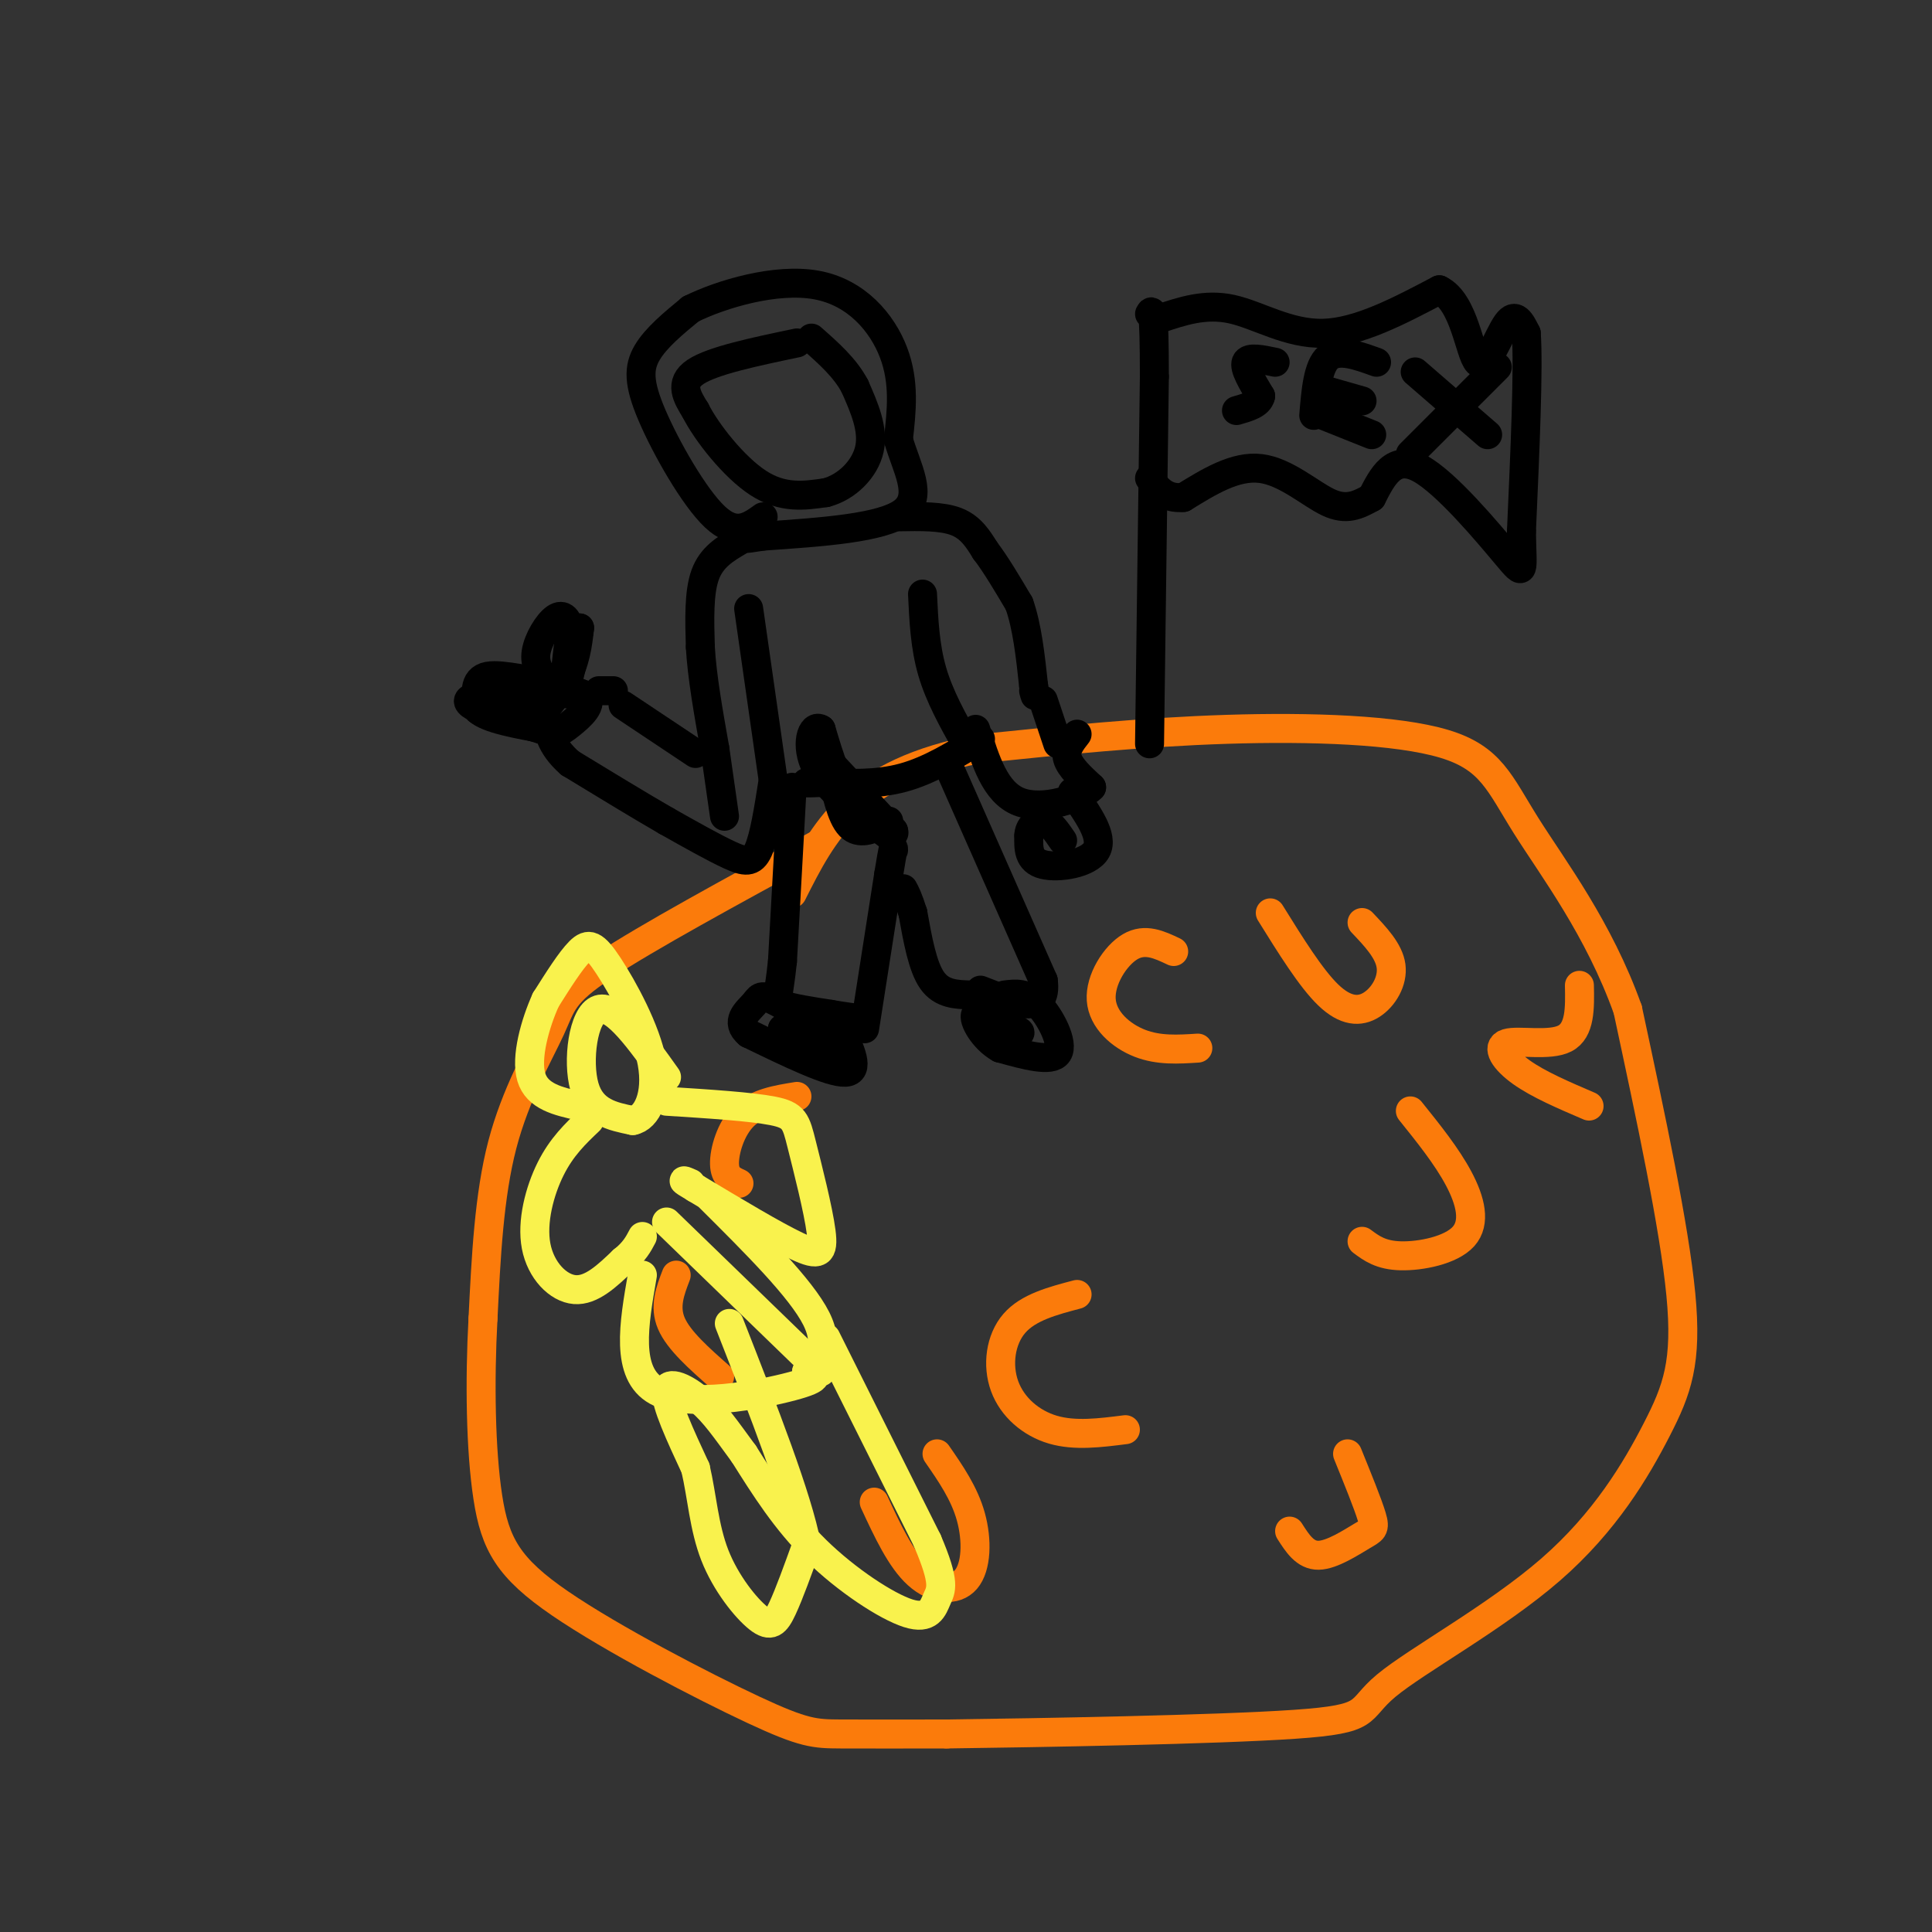 <svg viewBox='0 0 400 400' version='1.1' xmlns='http://www.w3.org/2000/svg' xmlns:xlink='http://www.w3.org/1999/xlink'><rect x="0" y="0" width="400" height="400" fill="#333333" stroke="none"/><g fill='none' stroke='rgb(251,123,11)' stroke-width='6' stroke-linecap='round' stroke-linejoin='round'><path d='M169,175c-17.625,9.595 -35.250,19.190 -44,25c-8.750,5.810 -8.625,7.833 -11,13c-2.375,5.167 -7.250,13.476 -10,24c-2.750,10.524 -3.375,23.262 -4,36'/><path d='M100,273c-0.711,12.950 -0.489,27.326 1,37c1.489,9.674 4.244,14.644 15,22c10.756,7.356 29.511,17.096 40,22c10.489,4.904 12.711,4.973 18,5c5.289,0.027 13.644,0.014 22,0'/><path d='M196,359c19.023,-0.250 55.582,-0.875 72,-2c16.418,-1.125 12.695,-2.749 19,-8c6.305,-5.251 22.638,-14.129 34,-24c11.362,-9.871 17.751,-20.734 22,-29c4.249,-8.266 6.357,-13.933 5,-28c-1.357,-14.067 -6.178,-36.533 -11,-59'/><path d='M337,209c-5.982,-16.764 -15.439,-29.174 -21,-38c-5.561,-8.826 -7.228,-14.069 -17,-17c-9.772,-2.931 -27.649,-3.552 -45,-3c-17.351,0.552 -34.175,2.276 -51,4'/><path d='M203,155c-13.400,2.489 -21.400,6.711 -27,12c-5.600,5.289 -8.800,11.644 -12,18'/><path d='M243,197c-2.958,-1.405 -5.917,-2.810 -9,-1c-3.083,1.810 -6.292,6.833 -6,11c0.292,4.167 4.083,7.476 8,9c3.917,1.524 7.958,1.262 12,1'/><path d='M292,230c3.774,4.696 7.548,9.393 10,14c2.452,4.607 3.583,9.125 1,12c-2.583,2.875 -8.881,4.107 -13,4c-4.119,-0.107 -6.060,-1.554 -8,-3'/><path d='M223,268c-5.060,1.333 -10.119,2.667 -13,6c-2.881,3.333 -3.583,8.667 -2,13c1.583,4.333 5.452,7.667 10,9c4.548,1.333 9.774,0.667 15,0'/><path d='M279,301c2.107,5.190 4.214,10.381 5,13c0.786,2.619 0.250,2.667 -2,4c-2.250,1.333 -6.214,3.952 -9,4c-2.786,0.048 -4.393,-2.476 -6,-5'/><path d='M165,227c-4.133,0.667 -8.267,1.333 -11,4c-2.733,2.667 -4.067,7.333 -4,10c0.067,2.667 1.533,3.333 3,4'/><path d='M140,264c-1.250,3.250 -2.500,6.500 -1,10c1.500,3.500 5.750,7.250 10,11'/><path d='M194,301c2.827,4.083 5.655,8.167 7,13c1.345,4.833 1.208,10.417 -1,13c-2.208,2.583 -6.488,2.167 -10,-1c-3.512,-3.167 -6.256,-9.083 -9,-15'/><path d='M263,189c4.208,6.774 8.417,13.548 12,17c3.583,3.452 6.542,3.583 9,2c2.458,-1.583 4.417,-4.881 4,-8c-0.417,-3.119 -3.208,-6.060 -6,-9'/><path d='M327,204c0.095,4.673 0.190,9.345 -3,11c-3.190,1.655 -9.667,0.292 -12,1c-2.333,0.708 -0.524,3.488 3,6c3.524,2.512 8.762,4.756 14,7'/></g>
<g fill='none' stroke='rgb(0,0,0)' stroke-width='6' stroke-linecap='round' stroke-linejoin='round'><path d='M238,154c0.000,0.000 1.000,-76.000 1,-76'/><path d='M239,78c0.000,-14.833 -0.500,-13.917 -1,-13'/><path d='M240,66c4.756,-1.600 9.511,-3.200 15,-2c5.489,1.200 11.711,5.200 19,5c7.289,-0.200 15.644,-4.600 24,-9'/><path d='M298,60c5.214,2.500 6.250,13.250 8,15c1.750,1.750 4.214,-5.500 6,-8c1.786,-2.500 2.893,-0.250 4,2'/><path d='M316,69c0.500,7.167 -0.250,24.083 -1,41'/><path d='M315,110c0.119,8.619 0.917,9.667 -3,5c-3.917,-4.667 -12.548,-15.048 -18,-18c-5.452,-2.952 -7.726,1.524 -10,6'/><path d='M284,103c-2.940,1.643 -5.292,2.750 -9,1c-3.708,-1.750 -8.774,-6.357 -14,-7c-5.226,-0.643 -10.613,2.679 -16,6'/><path d='M245,103c-3.833,0.333 -5.417,-1.833 -7,-4'/><path d='M264,75c-2.750,-0.583 -5.500,-1.167 -6,0c-0.500,1.167 1.250,4.083 3,7'/><path d='M261,82c-0.333,1.667 -2.667,2.333 -5,3'/><path d='M272,86c0.417,-5.083 0.833,-10.167 3,-12c2.167,-1.833 6.083,-0.417 10,1'/><path d='M275,81c0.000,0.000 7.000,2.000 7,2'/><path d='M274,86c0.000,0.000 10.000,4.000 10,4'/><path d='M293,77c0.000,0.000 15.000,13.000 15,13'/><path d='M310,76c0.000,0.000 -18.000,18.000 -18,18'/><path d='M158,107c-2.839,2.042 -5.679,4.083 -10,0c-4.321,-4.083 -10.125,-14.292 -13,-21c-2.875,-6.708 -2.821,-9.917 -1,-13c1.821,-3.083 5.411,-6.042 9,-9'/><path d='M143,64c6.333,-3.143 17.667,-6.500 26,-5c8.333,1.500 13.667,7.857 16,14c2.333,6.143 1.667,12.071 1,18'/><path d='M186,91c1.667,5.911 5.333,11.689 1,15c-4.333,3.311 -16.667,4.156 -29,5'/><path d='M158,111c-5.167,0.833 -3.583,0.417 -2,0'/><path d='M165,71c-8.750,1.833 -17.500,3.667 -21,6c-3.500,2.333 -1.750,5.167 0,8'/><path d='M144,85c2.267,4.489 7.933,11.711 13,15c5.067,3.289 9.533,2.644 14,2'/><path d='M171,102c4.311,-1.111 8.089,-4.889 9,-9c0.911,-4.111 -1.044,-8.556 -3,-13'/><path d='M177,80c-2.000,-3.833 -5.500,-6.917 -9,-10'/><path d='M186,107c4.500,-0.083 9.000,-0.167 12,1c3.000,1.167 4.500,3.583 6,6'/><path d='M204,114c2.167,2.833 4.583,6.917 7,11'/><path d='M211,125c1.667,4.667 2.333,10.833 3,17'/><path d='M214,142c0.500,3.000 0.250,2.000 0,1'/><path d='M153,112c-2.833,1.667 -5.667,3.333 -7,7c-1.333,3.667 -1.167,9.333 -1,15'/><path d='M145,134c0.333,6.000 1.667,13.500 3,21'/><path d='M148,155c0.833,5.833 1.417,9.917 2,14'/><path d='M216,145c0.000,0.000 3.000,9.000 3,9'/><path d='M203,153c-5.250,3.250 -10.500,6.500 -16,8c-5.500,1.500 -11.250,1.250 -17,1'/><path d='M170,162c-3.333,0.167 -3.167,0.083 -3,0'/><path d='M200,154c-2.750,-4.917 -5.500,-9.833 -7,-15c-1.500,-5.167 -1.750,-10.583 -2,-16'/><path d='M160,161c0.000,0.000 -5.000,-35.000 -5,-35'/><path d='M144,156c0.000,0.000 -15.000,-10.000 -15,-10'/><path d='M160,162c-0.889,5.644 -1.778,11.289 -3,14c-1.222,2.711 -2.778,2.489 -6,1c-3.222,-1.489 -8.111,-4.244 -13,-7'/><path d='M138,170c-5.500,-3.167 -12.750,-7.583 -20,-12'/><path d='M118,158c-4.167,-3.667 -4.583,-6.833 -5,-10'/><path d='M113,147c0.583,-2.167 1.167,-4.333 2,-5c0.833,-0.667 1.917,0.167 3,1'/><path d='M118,143c1.533,0.422 3.867,0.978 3,1c-0.867,0.022 -4.933,-0.489 -9,-1'/><path d='M112,143c-5.400,0.022 -14.400,0.578 -15,2c-0.600,1.422 7.200,3.711 15,6'/><path d='M112,151c3.287,1.027 4.005,0.595 6,-1c1.995,-1.595 5.268,-4.352 3,-6c-2.268,-1.648 -10.077,-2.185 -13,-1c-2.923,1.185 -0.962,4.093 1,7'/><path d='M109,150c1.800,-0.422 5.800,-4.978 8,-9c2.200,-4.022 2.600,-7.511 3,-11'/><path d='M120,130c-0.244,1.711 -2.356,11.489 -3,13c-0.644,1.511 0.178,-5.244 1,-12'/><path d='M118,131c-0.262,-2.881 -1.417,-4.083 -3,-3c-1.583,1.083 -3.595,4.452 -4,7c-0.405,2.548 0.798,4.274 2,6'/><path d='M113,141c-2.267,0.400 -8.933,-1.600 -12,-1c-3.067,0.600 -2.533,3.800 -2,7'/><path d='M99,147c2.000,1.833 8.000,2.917 14,4'/><path d='M127,143c0.000,0.000 -3.000,0.000 -3,0'/><path d='M223,152c-1.250,1.583 -2.500,3.167 -2,5c0.500,1.833 2.750,3.917 5,6'/><path d='M226,163c-2.156,2.267 -10.044,4.933 -15,3c-4.956,-1.933 -6.978,-8.467 -9,-15'/><path d='M222,164c3.267,4.600 6.533,9.200 5,12c-1.533,2.800 -7.867,3.800 -11,3c-3.133,-0.800 -3.067,-3.400 -3,-6'/><path d='M213,173c0.022,-1.778 1.578,-3.222 3,-3c1.422,0.222 2.711,2.111 4,4'/><path d='M197,160c0.000,0.000 19.000,43.000 19,43'/><path d='M216,203c1.000,7.500 -6.000,4.750 -13,2'/><path d='M164,163c0.000,0.000 -2.000,36.000 -2,36'/><path d='M162,199c-0.756,7.511 -1.644,8.289 0,9c1.644,0.711 5.822,1.356 10,2'/><path d='M172,210c2.833,0.500 4.917,0.750 7,1'/><path d='M184,170c0.000,0.000 -2.000,1.000 -2,1'/><path d='M182,171c-1.467,0.689 -4.133,1.911 -6,0c-1.867,-1.911 -2.933,-6.956 -4,-12'/><path d='M172,159c1.333,0.167 6.667,6.583 12,13'/><path d='M184,172c-0.333,-0.500 -7.167,-8.250 -14,-16'/><path d='M170,156c0.167,0.000 7.583,8.000 15,16'/><path d='M185,172c0.867,2.089 -4.467,-0.689 -8,-5c-3.533,-4.311 -5.267,-10.156 -7,-16'/><path d='M170,151c-1.978,-1.333 -3.422,3.333 -1,8c2.422,4.667 8.711,9.333 15,14'/><path d='M201,206c-3.000,-0.083 -6.000,-0.167 -8,-3c-2.000,-2.833 -3.000,-8.417 -4,-14'/><path d='M189,189c-1.000,-3.167 -1.500,-4.083 -2,-5'/><path d='M179,213c0.000,0.000 5.000,-32.000 5,-32'/><path d='M184,181c1.000,-6.167 1.000,-5.583 1,-5'/><path d='M208,206c2.244,-0.289 4.489,-0.578 7,2c2.511,2.578 5.289,8.022 4,10c-1.289,1.978 -6.644,0.489 -12,-1'/><path d='M207,217c-3.333,-1.844 -5.667,-5.956 -5,-7c0.667,-1.044 4.333,0.978 8,3'/><path d='M210,213c1.500,0.667 1.250,0.833 1,1'/><path d='M174,213c2.083,4.417 4.167,8.833 1,9c-3.167,0.167 -11.583,-3.917 -20,-8'/><path d='M155,214c-2.944,-2.440 -0.305,-4.541 1,-6c1.305,-1.459 1.274,-2.278 4,-1c2.726,1.278 8.207,4.651 9,6c0.793,1.349 -3.104,0.675 -7,0'/><path d='M162,213c0.500,0.500 5.250,1.750 10,3'/></g>
<g fill='none' stroke='rgb(249,242,77)' stroke-width='6' stroke-linecap='round' stroke-linejoin='round'><path d='M138,228c8.746,0.555 17.493,1.110 22,2c4.507,0.890 4.775,2.115 6,7c1.225,4.885 3.407,13.431 4,18c0.593,4.569 -0.402,5.163 -5,3c-4.598,-2.163 -12.799,-7.081 -21,-12'/><path d='M144,246c-3.667,-2.167 -2.333,-1.583 -1,-1'/><path d='M122,232c-2.863,2.720 -5.726,5.440 -8,10c-2.274,4.560 -3.958,10.958 -3,16c0.958,5.042 4.560,8.726 8,9c3.440,0.274 6.720,-2.863 10,-6'/><path d='M129,261c2.333,-1.833 3.167,-3.417 4,-5'/><path d='M138,253c0.000,0.000 32.000,31.000 32,31'/><path d='M133,264c-1.778,10.178 -3.556,20.356 3,24c6.556,3.644 21.444,0.756 28,-1c6.556,-1.756 4.778,-2.378 3,-3'/><path d='M167,284c1.889,-1.800 5.111,-4.800 2,-11c-3.111,-6.200 -12.556,-15.600 -22,-25'/><path d='M171,277c0.000,0.000 21.000,42.000 21,42'/><path d='M192,319c3.810,8.890 2.836,10.115 2,12c-0.836,1.885 -1.533,4.431 -6,3c-4.467,-1.431 -12.705,-6.837 -19,-13c-6.295,-6.163 -10.648,-13.081 -15,-20'/><path d='M154,301c-3.869,-5.274 -6.042,-8.458 -9,-11c-2.958,-2.542 -6.702,-4.440 -7,-2c-0.298,2.440 2.851,9.220 6,16'/><path d='M144,304c1.352,5.774 1.734,12.207 4,18c2.266,5.793 6.418,10.944 9,13c2.582,2.056 3.595,1.016 5,-2c1.405,-3.016 3.203,-8.008 5,-13'/><path d='M167,320c-1.833,-9.833 -8.917,-27.917 -16,-46'/><path d='M138,223c-5.356,-7.533 -10.711,-15.067 -14,-14c-3.289,1.067 -4.511,10.733 -3,16c1.511,5.267 5.756,6.133 10,7'/><path d='M131,232c2.925,-0.502 5.238,-5.258 4,-12c-1.238,-6.742 -6.026,-15.469 -9,-20c-2.974,-4.531 -4.136,-4.866 -6,-3c-1.864,1.866 -4.432,5.933 -7,10'/><path d='M113,207c-2.200,4.844 -4.200,11.956 -3,16c1.200,4.044 5.600,5.022 10,6'/></g>
</svg>